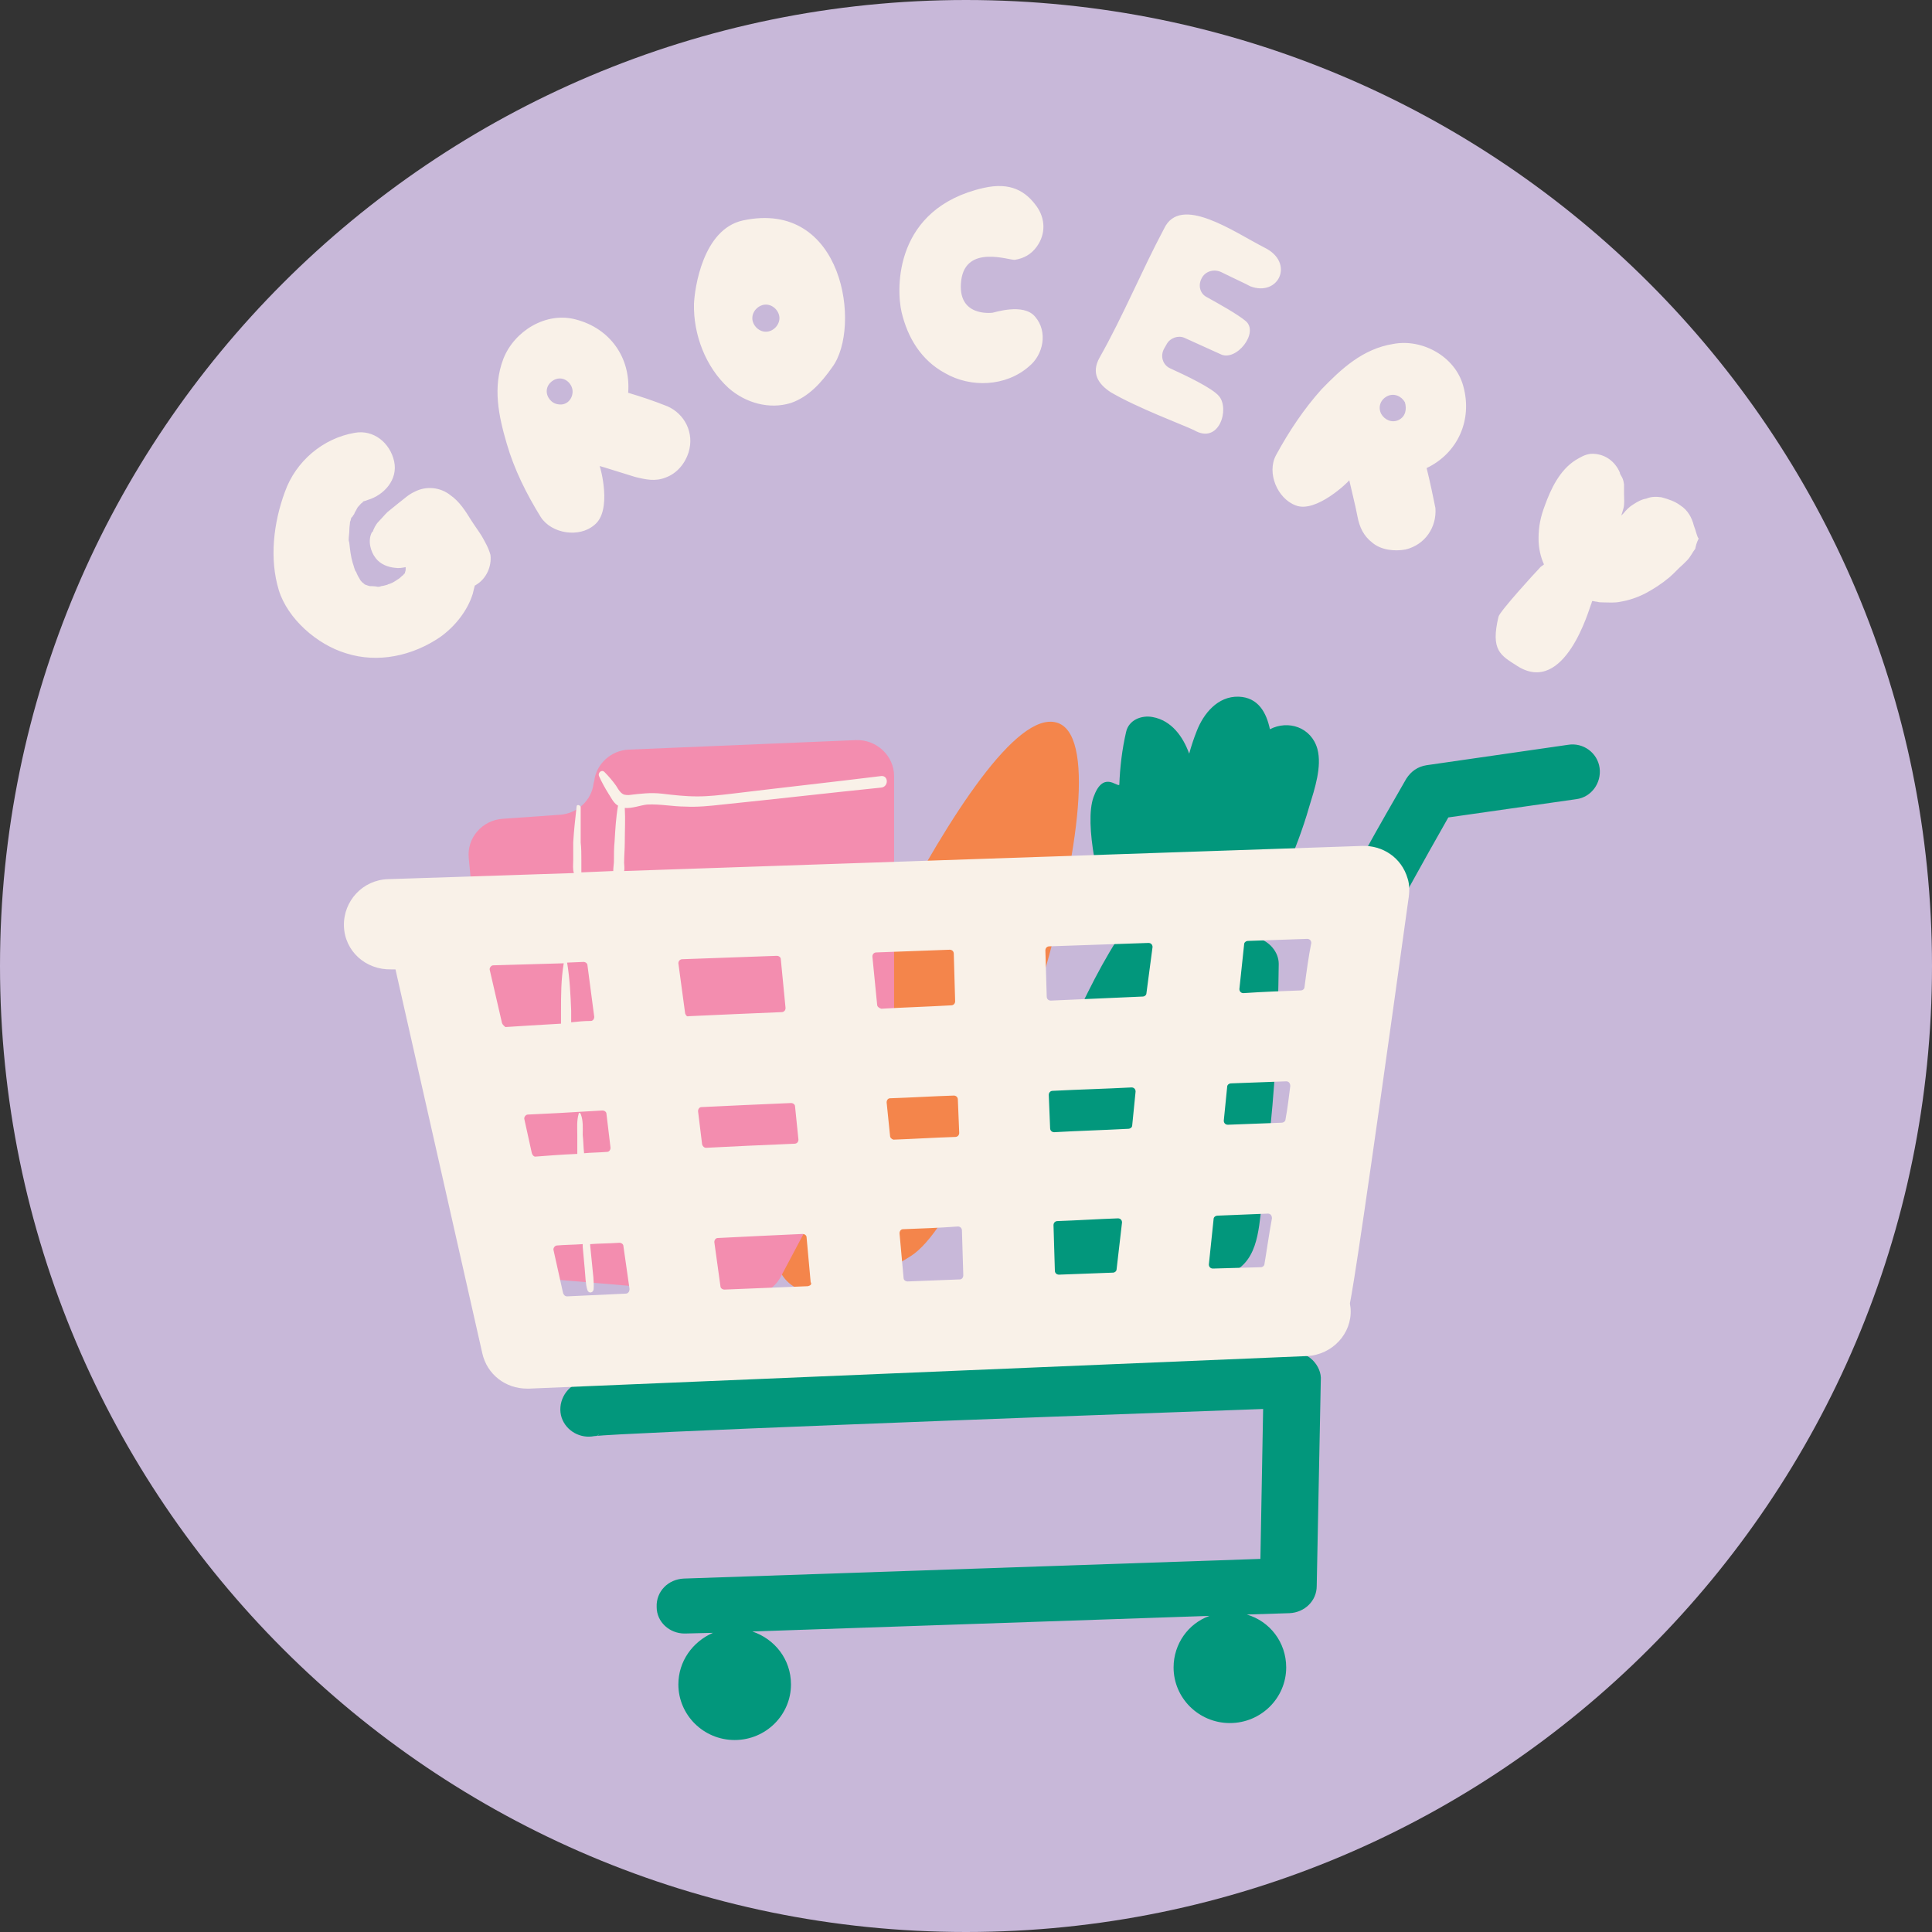 <?xml version="1.0" encoding="UTF-8"?><svg xmlns="http://www.w3.org/2000/svg" xmlns:xlink="http://www.w3.org/1999/xlink" height="284.8" preserveAspectRatio="xMidYMid meet" version="1.0" viewBox="0.0 0.0 284.8 284.8" width="284.8" zoomAndPan="magnify"><rect x="0.0" y="0.0" width="284.8" height="284.8" fill="#333333" stroke="none"/><g id="change1_1"><path d="M284.8,142.4c0,78.6-63.8,142.4-142.4,142.4S0,221,0,142.4S63.8,0,142.4,0S284.8,63.7,284.8,142.4z" fill="#c8b8d9"/></g><g id="change2_1"><path d="M134.2,185.2c-11.6,7.3-24.5,10.3-19-12.7c1.3-5.4,28.8-69.1,40.5-66C167.3,109.5,145.9,178,134.2,185.2z" fill="#f4854b"/></g><g id="change3_1"><path d="M131.8,114.4v41c0,0.9-0.2,1.7-0.6,2.5l-16.1,30.3c-1,1.9-3.1,3-5.2,2.8l-28.3-2.4c-2.2-0.2-4.1-1.7-4.7-3.9 L73.7,173c-0.1-0.3-0.1-0.6-0.2-0.9l-4.4-45.6c-0.3-3,2-5.6,5-5.8l8.5-0.6c2.5-0.2,4.6-2.1,4.9-4.6l0.1-0.4c0.3-2.5,2.5-4.5,5.1-4.6 l33.5-1.4C129.2,109,131.8,111.4,131.8,114.4z" fill="#f38daf"/></g><g id="change4_1"><path d="M151.6,191.5c-0.9-1-1.9-16-0.9-20.1c1-4.2,2.5-8.4,4.1-12.5c1.6-4.3,3.5-8.5,5.6-12.7c1.3-2.6,2.7-5.2,4.3-7.7 c-0.1-0.3-0.3-0.6-0.4-0.9c-2.4-6.6-4.5-16.2-3.1-20.1s3.4-1.5,3.8-1.8c0.1-2.6,0.4-5.2,1-7.8c0.4-1.8,2.3-2.5,3.9-2.2 c2.8,0.5,4.5,2.9,5.4,5.4c0.3-1.1,0.7-2.3,1.1-3.3c1-2.6,3.1-5.2,6.2-5.1c2.9,0.1,4.1,2.4,4.6,4.8c2.7-1.4,6.1-0.3,7,2.9 c0.7,2.6-0.4,5.9-1.2,8.5c-1.9,6.7-5.1,13-7.5,19.4c1.6,0.5,3,2,3,3.8c-0.1,8-0.4,15.9-1.2,23.8c-0.3,3.9-0.8,7.8-1.3,11.7 s-0.6,8.8-5.2,10.3c-1.1,0.4-2.6,0-3.6-0.8c0,0.1,0,0.1,0,0.2c-0.2,1.9-1.3,3.4-3.3,3.7c-0.8,0.1-1.6,0-2.2-0.4 c-0.7,0.1-1.3,0-2-0.2C167,191.1,153.6,193.6,151.6,191.5z M235.8,113.2c-0.3-2.2-2.4-3.8-4.7-3.4l-20.8,3c-1.3,0.2-2.3,0.9-3,2 c-3.5,6.1-9.6,16.6-10.2,19.2c-0.5,2.2,0.8,4.5,3,5c0.3,0.1,0.7,0.1,1,0.1c1.8,0,3.5-1.2,4-3.1c0.5-1.5,4.6-8.8,8.4-15.5l18.9-2.7 C234.6,117.5,236.1,115.4,235.8,113.2z M193.5,200.5c0.8,0.8,1.3,1.9,1.2,3l-0.6,30.3c0,2.2-1.8,3.9-4,4l-6.3,0.2 c3.4,1,5.8,4.1,5.8,7.8c0,4.5-3.7,8.2-8.3,8.2s-8.3-3.7-8.3-8.2c0-3.5,2.2-6.5,5.3-7.6l-67.4,2.3c3.3,1.1,5.7,4.1,5.7,7.8 c0,4.5-3.7,8.2-8.3,8.2c-4.6,0-8.3-3.7-8.3-8.2c0-3.4,2.1-6.3,5.1-7.6l-4.1,0.1h-0.1c-2.2,0-4.1-1.7-4.1-3.9c-0.1-2.3,1.7-4.1,4-4.2 l85-2.9l0.4-22.1c-39,1.4-94.3,3.5-98.6,4c-2,0.4-4.1-0.7-4.8-2.7c-0.7-2.1,0.5-4.5,2.6-5.2c0.7-0.2,2.4-0.8,104.8-4.4 C191.6,199.3,192.7,199.7,193.5,200.5z M88.3,211.5c-0.1,0-0.3,0.1-0.4,0.1C88.1,211.6,88.2,211.6,88.3,211.5z" fill="#02977c"/></g><g id="change5_1"><path d="M71,79c0.5,0.9,1,1.7,1.3,2.8c0.2,1.7-0.6,3.5-2.1,4.4c0,0-0.1,0.1-0.2,0.1c-0.1,0.3-0.2,0.8-0.3,1.2 c-0.8,2.6-2.7,4.9-4.8,6.4c-4.1,2.8-9.2,3.9-13.9,2.4c-4.3-1.3-8.6-5.1-9.9-9.3c-1.4-4.6-0.8-9.9,0.9-14.5c1.6-4.5,5.6-7.9,10.3-8.7 c2.8-0.5,5.2,1.5,5.8,4.2s-1.5,5-3.9,5.7c-0.2,0.1-0.3,0.1-0.6,0.2c0,0-0.1,0-0.1,0.1l-0.1,0.1c-0.2,0.1-0.3,0.3-0.6,0.6 c-0.1,0.1-0.2,0.3-0.3,0.5c-0.1,0.2-0.2,0.3-0.3,0.6l0,0C52,76,52,76.2,51.8,76.3c-0.1,0.2-0.1,0.5-0.2,0.6c0,0.3-0.1,0.7-0.1,1.2 c0,0.5-0.1,1-0.1,1.5c0,0.2,0.1,0.3,0.1,0.5c0.1,0.9,0.2,1.9,0.5,2.9l0,0c0.1,0.2,0.3,1.2,0.5,1.3c0.1,0.3,0.3,0.7,0.5,1 c0,0.1,0.1,0.1,0.1,0.2c0.1,0.1,0.2,0.3,0.5,0.5c0.1,0.1,0.2,0.2,0.3,0.2c0.2,0.1,0.3,0.1,0.6,0.2c0.1,0,0.8,0,1.2,0.1 c0.1,0,0.3,0,0.5-0.1c0.1,0,0.6-0.1,0.9-0.2c0.1-0.1,0.3-0.1,0.5-0.2c0.3-0.1,0.6-0.3,0.9-0.5c0.1-0.1,0.2-0.1,0.3-0.2 c0.2-0.1,0.3-0.3,0.6-0.5c0,0,0,0,0.1-0.1c0-0.1,0.1-0.1,0.2-0.2v-0.1c0-0.1,0.1-0.2,0.1-0.5c0-0.1,0-0.2,0-0.2v-0.1 c-0.5,0.1-1,0.2-1.6,0.1c-1-0.1-2.1-0.5-2.8-1.4c-0.8-1-1.2-2.6-0.6-3.8c0,0,0-0.1,0.1-0.1v0.1c0.2-0.6,0.5-1.2,0.9-1.6 s0.8-0.9,1.3-1.4c0.6-0.5,1-0.8,1.6-1.3c0.8-0.6,1.5-1.3,2.4-1.7c1.7-0.9,3.8-0.7,5.3,0.5c1.3,0.9,2.2,2.3,3,3.6 C69.9,77.4,70.5,78.2,71,79z M149.6,38.3c1.3-0.2,2.4-0.8,3.2-1.9l0,0c1.4-1.9,1.3-4.2,0-6c-1.6-2.2-3.8-3.6-7.8-2.7 c-13.2,3-12.9,14.8-12.1,18.3c0.9,3.8,2.9,7.1,6.4,9c3.8,2.2,9,2,12.4-1c2.1-1.7,2.8-5.1,0.9-7.3c-1.7-2.1-6.1-0.6-6.3-0.6 c-0.1,0-5.3,0.7-4.6-4.8C142.4,36,148.8,38.4,149.6,38.3z M249.7,77.5c-0.3-1.2-0.9-2.3-2-3c-0.8-0.6-1.7-0.9-2.8-1.2 c-0.8-0.1-1.5-0.1-2.2,0.2c-0.7,0.1-1.4,0.5-2,0.9c-0.5,0.3-1,0.8-1.4,1.3c-0.1,0.1-0.2,0.2-0.3,0.3c0.1-0.3,0.2-0.7,0.3-1 c0.2-0.7,0.1-1.5,0.1-2.2c0-0.5,0-0.9,0-1.4c-0.1-0.7-0.2-0.9-0.5-1.4c0-0.1-0.1-0.1-0.1-0.2c0,0,0,0,0-0.1l0,0 c-0.7-1.7-2.3-2.9-4.3-2.8c-0.9,0.1-1.5,0.5-2.2,0.9c-2.4,1.5-3.7,4.3-4.6,6.8c-0.6,1.6-0.9,3-0.9,4.8c0,1.4,0.3,2.7,0.8,3.8 c-0.2,0.2-0.5,0.3-0.7,0.6c-0.5,0.5-5.8,6.3-6,7.1c-1.2,5,0.3,5.7,2.8,7.3c7,4.4,10.6-8.6,10.8-9c0.1-0.2,0.1-0.3,0.2-0.6 c0.2,0,0.5,0.1,0.7,0.1c0.3,0.1,0.7,0.1,0.9,0.1c0.8,0,1.7,0.1,2.6-0.1c1.2-0.2,2.4-0.6,3.6-1.2c1.3-0.7,2.4-1.4,3.6-2.4 c0.7-0.6,1.3-1.3,2-1.9c0.2-0.2,0.3-0.3,0.6-0.6c0.5-0.5,0.8-1.2,1.2-1.7c0.1-0.5,0.2-0.9,0.5-1.5C250.1,79,250,78.2,249.7,77.5z M122.7,54.1c-1.6,2.3-3.5,4.4-6.1,5.3c-3.2,1-6.7,0-9.2-2.2c-3.4-3.1-5.2-7.9-5.1-12.4c0.1-2.3,1.3-11,7.2-12.3 C124.4,29.3,127,48.3,122.7,54.1z M114.9,46.9c0-1-0.9-2-2-2c-1,0-2,0.9-2,2c0,1,0.9,2,2,2C114,48.9,114.9,47.9,114.9,46.9z M101.5,66.7c-0.5,1.6-1.7,3.1-3.4,3.7c-1.5,0.6-2.9,0.3-4.5-0.1c-1-0.3-5.1-1.6-5.2-1.6c0.1,0.2,1.9,6.6-0.8,8.7 c-2.2,1.9-6.3,1.3-7.9-1.2c-2.1-3.4-3.9-7-5-10.8c-1.2-4.1-2.1-8.3-0.5-12.5c1.6-4.1,6.3-7,10.7-5.8c5,1.3,8.1,5.6,7.7,10.8l0,0 c2,0.6,3.8,1.2,5.8,2l0,0C100.9,61,102.4,63.8,101.5,66.7z M84.4,57.9c0.1-1-0.7-2-1.7-2.1c-1-0.1-2,0.7-2.1,1.7 c-0.1,1,0.7,2,1.7,2.1C83.4,59.8,84.3,59,84.4,57.9z M215.7,56.9c1.4,5-0.8,9.9-5.4,12.1l0,0c0.5,2,0.9,3.9,1.3,5.9l0,0 c0.2,2.8-1.5,5.4-4.4,6.1c-1.6,0.3-3.6,0.1-4.9-1c-1.3-1-1.9-2.3-2.2-3.9c-0.2-1.2-1.2-5.2-1.2-5.3c-0.1,0.2-4.9,4.9-7.9,3.7 c-2.7-1-4.3-4.8-2.9-7.4c1.9-3.5,4.1-6.8,6.7-9.7c2.9-3,6.1-6,10.6-6.7C209.6,49.9,214.5,52.5,215.7,56.9z M207.1,59.3 c-0.5-0.9-1.6-1.4-2.6-0.9s-1.4,1.6-0.9,2.6c0.5,0.9,1.6,1.4,2.6,0.9S207.4,60.3,207.1,59.3z M179.7,58.4c-1-1.2-4.8-3-7.2-4.1 c-1.1-0.5-1.5-1.8-0.9-2.9l0.4-0.7c0.5-0.9,1.7-1.3,2.6-0.9c1.5,0.7,3.8,1.7,5.3,2.4c2.3,1.2,5.8-3.2,3.7-4.9 c-1.2-1-3.9-2.5-5.7-3.5c-1-0.5-1.3-1.7-0.8-2.7v0c0.5-1.1,1.8-1.5,2.9-1c1.6,0.8,3.8,1.8,4.3,2.1c4.2,1.6,6.6-3.5,2.1-5.7 c-4.5-2.3-12.4-7.9-14.8-2.8c-3.4,6.4-6,12.8-9.5,19c-1.3,2.3-0.2,3.9,1.6,5.1c3.9,2.3,10.6,4.8,12.3,5.6 C179.7,65.6,181.3,60.3,179.7,58.4z" fill="#f9f1e8"/></g><g id="change5_2"><path d="M207.5,129.5c-0.9-3.1-3.7-4.9-6.7-4.8L92,128.4c0.1-0.4,0-0.9,0-1.2c0-1,0.1-2,0.1-3c0-1.7,0.1-3.4,0-5.1 c1.1,0.1,2.3-0.4,3.3-0.5c1.9-0.1,3.8,0.3,5.6,0.3c1.8,0.1,3.7-0.1,5.5-0.3c7.8-0.8,15.6-1.7,23.4-2.5c1.1-0.1,1.1-1.8,0-1.7 c-7.3,0.9-14.6,1.7-22,2.6c-1.7,0.2-3.4,0.4-5.1,0.4c-1.8,0-3.5-0.2-5.2-0.4c-1.7-0.2-3.2,0-4.9,0.2c-0.5,0-0.8,0-1.2-0.4 c-0.3-0.3-0.5-0.7-0.7-1c-0.5-0.7-1.1-1.4-1.7-2c-0.4-0.4-1,0.1-0.8,0.6c0.4,0.9,0.9,1.8,1.4,2.6c0.4,0.6,0.7,1.3,1.3,1.7 c0,0,0.1,0,0.1,0.1c-0.3,1.7-0.4,3.5-0.5,5.2c-0.1,1-0.1,2-0.1,3c0,0.3-0.1,0.9-0.1,1.4l-4.7,0.2c0-0.2,0-0.4,0-0.6 c0-0.4,0-0.8,0-1.2c0-0.9,0-1.8-0.1-2.6c0-1.7,0-3.5,0-5.2c0-0.3-0.6-0.5-0.6-0.1c-0.2,1.8-0.4,3.5-0.5,5.3c0,0.9,0,1.8,0,2.6 c0,0.6-0.1,1.3,0.1,1.9l-27.4,0.9c-3.7,0.1-6.6,3.2-6.5,6.9c0.1,3.7,3.2,6.5,7,6.4h0.6l12.8,56.6c0.7,3.1,3.4,5.2,6.6,5.2 c0.1,0,0.2,0,0.3,0l114.7-4.8c3.7-0.2,6.6-3.3,6.4-6.9c0-0.3-0.1-0.6-0.1-0.9c0.5-2.5,2.1-12.5,8.6-59.4 C207.8,131.5,207.8,130.4,207.5,129.5z M86,141.8c0.3,0,0.6,0.2,0.6,0.5l1,7.6c0,0.3-0.2,0.6-0.5,0.6c-1,0-2,0.1-2.9,0.2 c0-0.6,0-1.1,0-1.7c-0.1-2.4-0.2-4.7-0.6-7.1L86,141.8z M74,150.8l-1.8-7.8c-0.1-0.3,0.2-0.7,0.5-0.7l10.4-0.3 c-0.4,2.4-0.4,4.7-0.4,7.1c0,0.6,0,1.2,0,1.8c-3.7,0.2-6.5,0.4-8.2,0.5C74.4,151.3,74.1,151.1,74,150.8z M78.4,170l-1.1-5 c-0.1-0.3,0.2-0.7,0.5-0.7c2.4-0.1,6.2-0.3,11-0.6c0.3,0,0.6,0.2,0.6,0.5l0.6,5c0,0.3-0.2,0.6-0.5,0.6c-1.2,0.1-2.4,0.1-3.4,0.2 c-0.1-0.9-0.1-1.8-0.2-2.7c0-1,0.1-2.1-0.3-3.1c-0.1-0.2-0.3-0.2-0.3,0c-0.3,1-0.2,2.1-0.2,3.1c0,0.9,0,1.8,0,2.8 c-2.6,0.1-4.7,0.3-6.2,0.4C78.7,170.5,78.5,170.3,78.4,170z M92.2,190.7l-8.6,0.4c-0.3,0-0.5-0.2-0.6-0.5l-1.4-6.3 c-0.1-0.3,0.2-0.7,0.5-0.7c1.1-0.1,2.4-0.1,3.8-0.2c0,0.1,0,0.3,0,0.4c0.1,1.1,0.2,2.2,0.3,3.3c0.1,1,0.1,2.2,0.4,3.1 c0.2,0.5,0.8,0.4,0.9-0.1c0.1-1.1-0.1-2.4-0.2-3.5c-0.1-1-0.2-2-0.3-3c0-0.1,0-0.2,0-0.2c1.3-0.1,2.8-0.1,4.3-0.2 c0.3,0,0.6,0.2,0.6,0.5l0.9,6.3C92.8,190.4,92.6,190.7,92.2,190.7z M101,149.4l-1-7.4c0-0.3,0.2-0.6,0.6-0.6l13.9-0.5 c0.3,0,0.6,0.2,0.6,0.5l0.7,7.2c0,0.3-0.2,0.6-0.6,0.6c-4.8,0.2-9.4,0.4-13.7,0.6C101.3,149.9,101.1,149.7,101,149.4z M103.5,168.7 l-0.6-4.9c0-0.3,0.2-0.6,0.5-0.6c4.1-0.2,8.5-0.4,13.2-0.6c0.3,0,0.6,0.2,0.6,0.5l0.5,4.9c0,0.3-0.2,0.6-0.6,0.6 c-4.9,0.2-9.2,0.4-13,0.6C103.8,169.2,103.6,169,103.5,168.7z M119.1,189.6l-12.3,0.5c-0.3,0-0.6-0.2-0.6-0.5l-0.9-6.5 c0-0.3,0.2-0.6,0.5-0.6c3.9-0.2,8.1-0.4,12.5-0.6c0.3,0,0.6,0.2,0.6,0.5l0.6,6.6C119.7,189.3,119.5,189.5,119.1,189.6z M129.3,148.1 l-0.7-7.1c0-0.3,0.2-0.6,0.6-0.6L140,140c0.3,0,0.6,0.2,0.6,0.6l0.2,7c0,0.3-0.2,0.6-0.6,0.6c-3.5,0.2-6.9,0.3-10.3,0.5 C129.6,148.6,129.3,148.4,129.3,148.1z M131.2,167.4l-0.5-4.9c0-0.3,0.2-0.6,0.5-0.6c3.1-0.1,6.2-0.3,9.4-0.4c0.3,0,0.6,0.2,0.6,0.6 l0.2,4.9c0,0.3-0.2,0.6-0.6,0.6c-3.2,0.1-6.2,0.3-9.1,0.4C131.4,167.9,131.2,167.7,131.2,167.4z M141.5,188.6l-7.7,0.3 c-0.3,0-0.6-0.2-0.6-0.5l-0.6-6.6c0-0.3,0.2-0.6,0.5-0.6c2.7-0.1,5.4-0.2,8.1-0.4c0.3,0,0.6,0.2,0.6,0.6l0.2,6.6 C142,188.3,141.8,188.6,141.5,188.6z M164.6,187.1c0,0.3-0.3,0.5-0.5,0.5l-8,0.3c-0.3,0-0.6-0.2-0.6-0.6l-0.2-6.7 c0-0.3,0.2-0.6,0.6-0.6c3-0.1,5.9-0.3,8.9-0.4c0.4,0,0.6,0.3,0.6,0.6L164.6,187.1z M166.9,165.9c0,0.3-0.3,0.5-0.6,0.5 c-3.8,0.2-7.4,0.3-10.9,0.5c-0.3,0-0.6-0.2-0.6-0.6l-0.2-4.9c0-0.3,0.2-0.6,0.6-0.6c3.9-0.2,7.8-0.3,11.6-0.5c0.4,0,0.6,0.3,0.6,0.6 L166.9,165.9z M169,146.4c0,0.3-0.3,0.5-0.5,0.5c-4.5,0.2-9,0.4-13.6,0.6c-0.3,0-0.6-0.2-0.6-0.6l-0.2-6.8c0-0.3,0.2-0.6,0.6-0.6 l14.6-0.5c0.4,0,0.6,0.3,0.6,0.6L169,146.4z M186.4,186.3c0,0.3-0.3,0.5-0.5,0.5l-7.1,0.2c-0.4,0-0.6-0.3-0.6-0.6l0.7-6.7 c0-0.3,0.3-0.5,0.6-0.5c2.5-0.1,5-0.2,7.4-0.3c0.4,0,0.6,0.3,0.6,0.7C187,182.3,186.7,184.6,186.4,186.3z M189.5,165 c0,0.3-0.3,0.5-0.6,0.5c-2.7,0.1-5.3,0.2-7.9,0.3c-0.4,0-0.6-0.3-0.6-0.6l0.5-5c0-0.3,0.3-0.5,0.6-0.5c2.7-0.1,5.4-0.2,8.1-0.3 c0.4,0,0.6,0.3,0.6,0.7C190,161.7,189.8,163.4,189.5,165z M192.3,145.5c0,0.3-0.3,0.5-0.5,0.5c-2.7,0.1-5.6,0.2-8.5,0.4 c-0.4,0-0.6-0.3-0.6-0.6l0.7-6.6c0-0.3,0.3-0.5,0.6-0.5l8.7-0.3c0.4,0,0.6,0.3,0.6,0.6C192.9,141,192.6,143.2,192.3,145.5z" fill="#f9f1e8"/></g></svg>